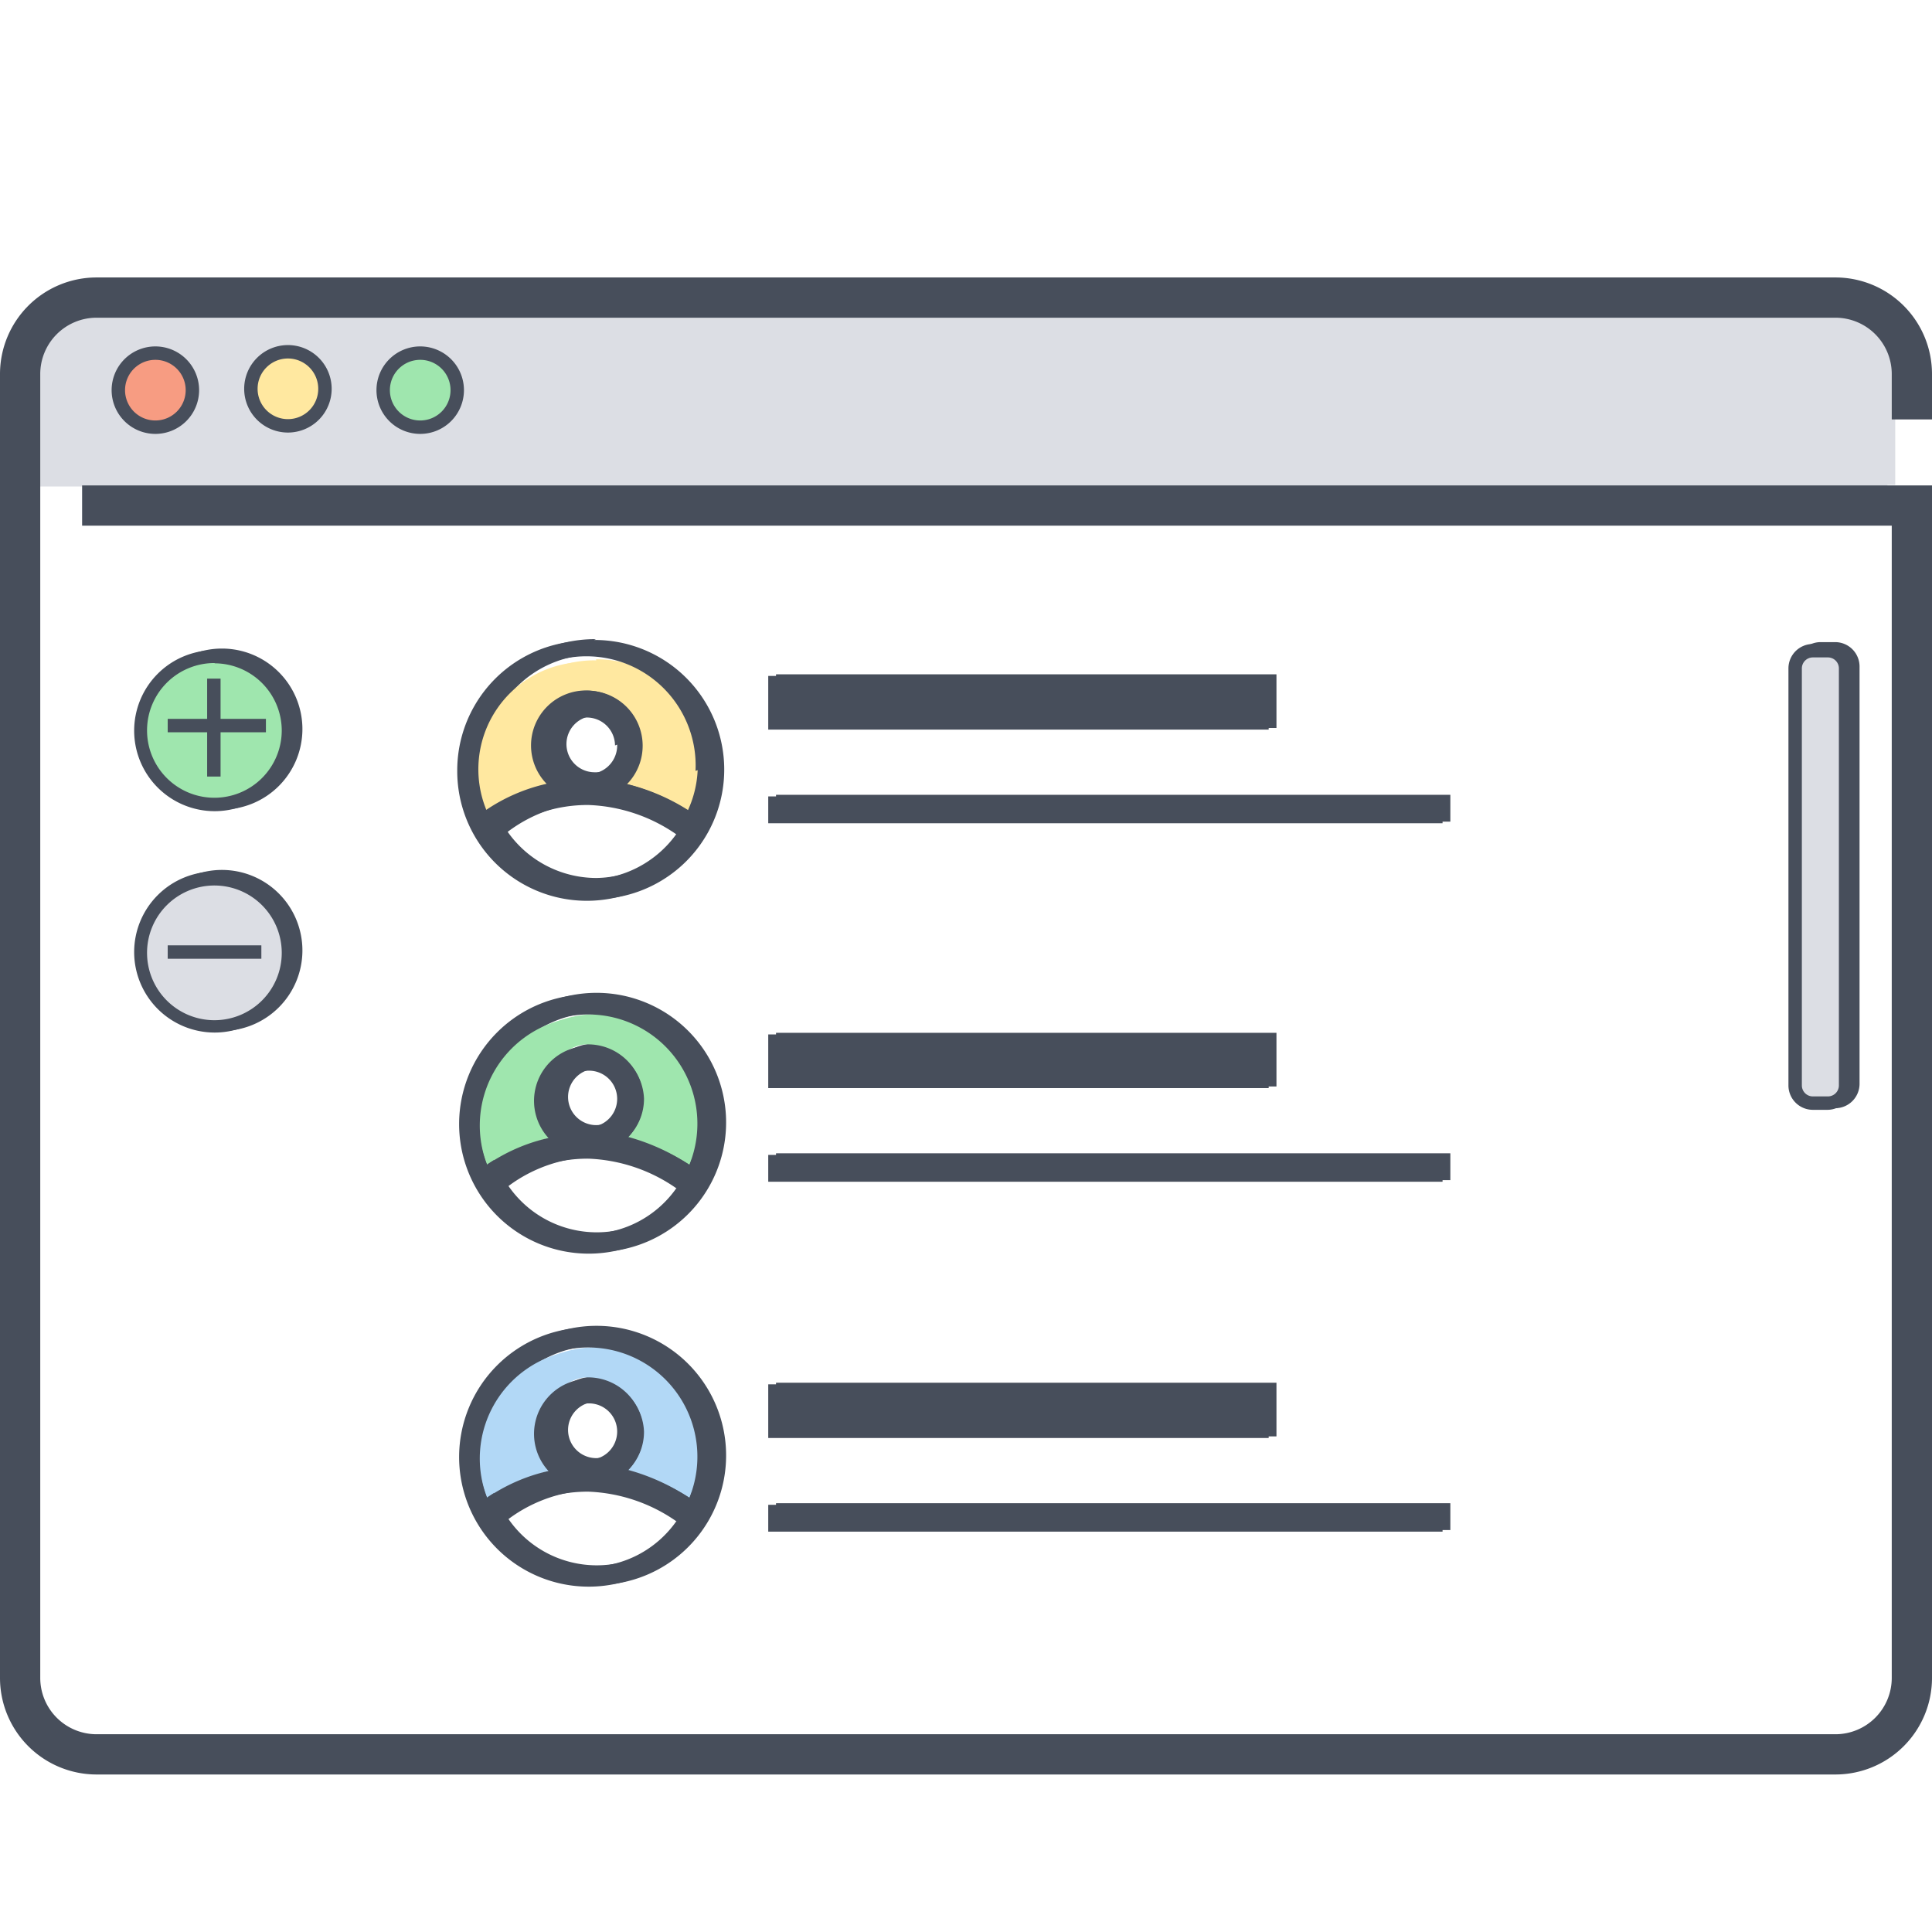 <svg xmlns="http://www.w3.org/2000/svg" viewBox="0 0 72 72"><defs><style>.cls-1{fill:none;}.cls-2{fill:#dcdee4;}.cls-3{fill:#f79c82;}.cls-4{fill:#474e5b;}.cls-5{fill:#ffe8a0;}.cls-6{fill:#9fe6ae;}.cls-7{fill:#b2d8f6;}</style></defs><title>Customization</title><g id="Customization"><rect class="cls-1" y="0.42" width="72" height="72"/><path class="cls-2" d="M1.7,11.74H68.63a2,2,0,0,1,2,2v4.33a0,0,0,0,1,0,0H1.7a0,0,0,0,1,0,0V11.74A0,0,0,0,1,1.7,11.74Z"/><circle class="cls-3" cx="6.08" cy="14.48" r="1.38"/><path class="cls-4" d="M6.08,16.11a1.63,1.63,0,1,1,1.63-1.63A1.63,1.63,0,0,1,6.08,16.11Zm0-2.76a1.13,1.13,0,1,0,1.13,1.13A1.13,1.13,0,0,0,6.08,13.35Z"/><circle class="cls-5" cx="11.02" cy="14.43" r="1.38"/><path class="cls-4" d="M11,16.06a1.63,1.63,0,1,1,1.63-1.63A1.63,1.63,0,0,1,11,16.06Zm0-2.76a1.13,1.13,0,1,0,1.13,1.13A1.13,1.13,0,0,0,11,13.3Z"/><circle class="cls-6" cx="15.95" cy="14.48" r="1.38"/><path class="cls-4" d="M16,16.11a1.63,1.63,0,1,1,1.63-1.63A1.63,1.63,0,0,1,16,16.11Zm0-2.76a1.13,1.13,0,1,0,1.13,1.13A1.13,1.13,0,0,0,16,13.35Z"/><g id="_Group_" data-name="&lt;Group&gt;"><path class="cls-5" d="M22.21,24.57A4.06,4.06,0,0,1,26,30.16a7.63,7.63,0,0,0-2.32-1,2.05,2.05,0,1,0-2.94,0,6.61,6.61,0,0,0-2.29,1,4,4,0,0,1,3.77-5.55Z"/><path class="cls-4" d="M22.21,32.72A4.07,4.07,0,0,0,25.49,31a6.13,6.13,0,0,0-3.27-1.1h0A5.45,5.45,0,0,0,18.92,31,4.05,4.05,0,0,0,22.21,32.72Zm1-5a1.05,1.05,0,1,0-1.06,1.06A1.06,1.06,0,0,0,23.26,27.69Zm3,.95a4.07,4.07,0,1,0-8.13,0,4,4,0,0,0,.29,1.48,6.61,6.61,0,0,1,2.29-1,2.05,2.05,0,1,1,2.94,0,7.63,7.63,0,0,1,2.32,1A4,4,0,0,0,26.28,28.64Zm-4.07-4.82a4.83,4.83,0,1,1-4.81,4.82A4.83,4.83,0,0,1,22.21,23.82Z"/></g><g id="_Group_2" data-name="&lt;Group&gt;"><path class="cls-6" d="M26.28,41.83a4,4,0,0,1-.3,1.52,7.85,7.85,0,0,0-2.32-1,2.05,2.05,0,1,0-3.51-1.43,2.07,2.07,0,0,0,.57,1.42,6.61,6.61,0,0,0-2.29,1,4.06,4.06,0,1,1,7.84-1.48Z"/><path class="cls-4" d="M22.21,37a4.83,4.83,0,1,1-4.81,4.83A4.83,4.83,0,0,1,22.21,37ZM26,43.35a4.07,4.07,0,1,0-7.54,0,6.61,6.61,0,0,1,2.29-1,2.05,2.05,0,1,1,3.53-1.42,2,2,0,0,1-.59,1.43A7.85,7.85,0,0,1,26,43.35Zm-.49.87a6.13,6.13,0,0,0-3.27-1.1h0a5.45,5.45,0,0,0-3.29,1.08,4,4,0,0,0,6.58,0Zm-2.24-3.34a1.05,1.05,0,1,0-1.06,1.05A1.05,1.05,0,0,0,23.26,40.88Z"/></g><g id="_Group_3" data-name="&lt;Group&gt;"><path class="cls-7" d="M26.28,54.24a4,4,0,0,1-.3,1.52,7.85,7.85,0,0,0-2.32-1,2.05,2.05,0,1,0-3.51-1.43,2.07,2.07,0,0,0,.57,1.42,6.61,6.61,0,0,0-2.29,1,4.06,4.06,0,1,1,7.84-1.48Z"/><path class="cls-4" d="M22.21,49.41a4.83,4.83,0,1,1-4.81,4.83A4.83,4.83,0,0,1,22.21,49.41ZM26,55.76a4.07,4.07,0,1,0-7.54,0,6.61,6.61,0,0,1,2.29-1,2.05,2.05,0,1,1,3.53-1.42,2,2,0,0,1-.59,1.43A7.85,7.85,0,0,1,26,55.76Zm-.49.87a6.13,6.13,0,0,0-3.27-1.1h0a5.45,5.45,0,0,0-3.29,1.08,4,4,0,0,0,6.58,0Zm-2.24-3.34a1.05,1.05,0,1,0-1.06,1.05A1.05,1.05,0,0,0,23.26,53.29Z"/></g><rect class="cls-4" x="28.92" y="25.13" width="18.65" height="2"/><rect class="cls-4" x="28.92" y="29.62" width="25.13" height="1"/><rect class="cls-4" x="28.92" y="38.49" width="18.65" height="2"/><rect class="cls-4" x="28.92" y="42.98" width="25.13" height="1"/><rect class="cls-4" x="28.92" y="51.53" width="18.65" height="2"/><rect class="cls-4" x="28.92" y="56.02" width="25.13" height="1"/><rect class="cls-2" x="67.19" y="24.19" width="1.86" height="16.86" rx="0.66" ry="0.66"/><path class="cls-4" d="M68.4,41.3h-.56a.91.91,0,0,1-.9-.91V24.84a.91.91,0,0,1,.9-.91h.56a.91.91,0,0,1,.9.91V40.39A.91.91,0,0,1,68.4,41.3Zm-.56-16.86a.41.41,0,0,0-.41.41V40.39a.41.41,0,0,0,.41.41h.56a.41.41,0,0,0,.41-.41V24.84a.41.41,0,0,0-.41-.41Z"/><ellipse class="cls-6" cx="8.27" cy="27.16" rx="2.75" ry="2.76"/><path class="cls-4" d="M8.27,30.17a3,3,0,1,1,3-3A3,3,0,0,1,8.27,30.17Zm0-5.52a2.51,2.51,0,1,0,2.5,2.51A2.51,2.51,0,0,0,8.27,24.65Z"/><ellipse class="cls-2" cx="8.27" cy="35.41" rx="2.75" ry="2.76"/><path class="cls-4" d="M8.27,38.42a3,3,0,1,1,3-3A3,3,0,0,1,8.27,38.42Zm0-5.52a2.51,2.51,0,1,0,2.5,2.51A2.51,2.51,0,0,0,8.27,32.9Z"/><rect class="cls-4" x="6.54" y="26.73" width="3.66" height="0.5"/><rect class="cls-4" x="8.02" y="25.22" width="0.5" height="3.65"/><rect class="cls-4" x="6.54" y="35.16" width="3.49" height="0.5"/><path class="cls-2" d="M1.41,11.8H68.34a2,2,0,0,1,2,2v4.33a0,0,0,0,1,0,0H1.41a0,0,0,0,1,0,0V11.8A0,0,0,0,1,1.41,11.8Z"/><path class="cls-4" d="M68.41,66.13H3.59A3.6,3.6,0,0,1,0,62.53V13.94a3.6,3.6,0,0,1,3.59-3.6H68.41A3.6,3.6,0,0,1,72,13.94v1.69H70.5V13.94a2.1,2.1,0,0,0-2.09-2.1H3.59a2.1,2.1,0,0,0-2.09,2.1V62.53a2.1,2.1,0,0,0,2.09,2.1H68.41a2.1,2.1,0,0,0,2.09-2.1V19.59H3.06v-1.5H72V62.53A3.6,3.6,0,0,1,68.41,66.13Z"/><circle class="cls-3" cx="5.79" cy="14.54" r="1.38"/><path class="cls-4" d="M5.79,16.17a1.63,1.63,0,1,1,1.63-1.63A1.63,1.63,0,0,1,5.79,16.17Zm0-2.76a1.13,1.13,0,1,0,1.13,1.13A1.13,1.13,0,0,0,5.79,13.41Z"/><circle class="cls-5" cx="10.73" cy="14.49" r="1.38"/><path class="cls-4" d="M10.73,16.12a1.63,1.63,0,1,1,1.63-1.63A1.63,1.63,0,0,1,10.73,16.12Zm0-2.76a1.13,1.13,0,1,0,1.13,1.13A1.13,1.13,0,0,0,10.73,13.36Z"/><circle class="cls-6" cx="15.66" cy="14.54" r="1.38"/><path class="cls-4" d="M15.66,16.17a1.63,1.63,0,1,1,1.63-1.63A1.63,1.63,0,0,1,15.66,16.17Zm0-2.76a1.13,1.13,0,1,0,1.13,1.13A1.13,1.13,0,0,0,15.66,13.41Z"/><g id="_Group_4" data-name="&lt;Group&gt;"><path class="cls-5" d="M21.92,24.63a4.06,4.06,0,0,1,3.77,5.59,7.63,7.63,0,0,0-2.32-1,2.05,2.05,0,1,0-2.94,0,6.61,6.61,0,0,0-2.29,1,4,4,0,0,1,3.77-5.55Z"/><path class="cls-4" d="M21.92,32.78a4.07,4.07,0,0,0,3.28-1.69A6.13,6.13,0,0,0,21.93,30h0a5.45,5.45,0,0,0-3.29,1.08A4.05,4.05,0,0,0,21.92,32.78Zm1-5a1.05,1.05,0,1,0-1.06,1.06A1.06,1.06,0,0,0,23,27.75Zm3,.95a4.07,4.07,0,1,0-8.13,0,4,4,0,0,0,.29,1.48,6.61,6.61,0,0,1,2.29-1,2.05,2.05,0,1,1,2.94,0,7.63,7.63,0,0,1,2.32,1A4,4,0,0,0,26,28.7Zm-4.07-4.82a4.83,4.83,0,1,1-4.81,4.82A4.83,4.83,0,0,1,21.92,23.88Z"/></g><g id="_Group_5" data-name="&lt;Group&gt;"><path class="cls-6" d="M26,41.89a4,4,0,0,1-.3,1.52,7.85,7.85,0,0,0-2.32-1,2.05,2.05,0,1,0-3.51-1.43,2.07,2.07,0,0,0,.57,1.42,6.61,6.61,0,0,0-2.29,1A4.06,4.06,0,1,1,26,41.89Z"/><path class="cls-4" d="M21.92,37.06a4.83,4.83,0,1,1-4.81,4.83A4.83,4.83,0,0,1,21.92,37.06Zm3.77,6.35a4.07,4.07,0,1,0-7.54,0,6.61,6.61,0,0,1,2.29-1A2.05,2.05,0,1,1,24,40.94a2,2,0,0,1-.59,1.43A7.85,7.85,0,0,1,25.69,43.41Zm-.49.87a6.13,6.13,0,0,0-3.27-1.1h0a5.45,5.45,0,0,0-3.29,1.08,4,4,0,0,0,6.58,0ZM23,40.94A1.05,1.05,0,1,0,21.91,42,1.05,1.05,0,0,0,23,40.94Z"/></g><g id="_Group_6" data-name="&lt;Group&gt;"><path class="cls-7" d="M26,54.3a4,4,0,0,1-.3,1.52,7.85,7.85,0,0,0-2.32-1,2.05,2.05,0,1,0-3.51-1.43,2.07,2.07,0,0,0,.57,1.42,6.61,6.61,0,0,0-2.29,1A4.06,4.06,0,1,1,26,54.3Z"/><path class="cls-4" d="M21.92,49.47a4.83,4.83,0,1,1-4.81,4.83A4.83,4.83,0,0,1,21.92,49.47Zm3.77,6.35a4.07,4.07,0,1,0-7.54,0,6.61,6.61,0,0,1,2.29-1A2.05,2.05,0,1,1,24,53.35a2,2,0,0,1-.59,1.43A7.85,7.85,0,0,1,25.69,55.82Zm-.49.87a6.13,6.13,0,0,0-3.27-1.1h0a5.45,5.45,0,0,0-3.29,1.08,4,4,0,0,0,6.58,0ZM23,53.35a1.05,1.05,0,1,0-1.06,1.05A1.05,1.05,0,0,0,23,53.35Z"/></g><rect class="cls-4" x="28.63" y="25.19" width="18.65" height="2"/><rect class="cls-4" x="28.63" y="29.68" width="25.13" height="1"/><rect class="cls-4" x="28.63" y="38.55" width="18.65" height="2"/><rect class="cls-4" x="28.63" y="43.04" width="25.13" height="1"/><rect class="cls-4" x="28.63" y="51.59" width="18.65" height="2"/><rect class="cls-4" x="28.63" y="56.08" width="25.13" height="1"/><rect class="cls-2" x="66.9" y="24.25" width="1.86" height="16.86" rx="0.66" ry="0.66"/><path class="cls-4" d="M68.11,41.36h-.56a.91.91,0,0,1-.9-.91V24.91a.91.91,0,0,1,.9-.91h.56a.91.91,0,0,1,.9.91V40.45A.91.91,0,0,1,68.11,41.36ZM67.56,24.5a.41.41,0,0,0-.41.41V40.45a.41.41,0,0,0,.41.41h.56a.41.41,0,0,0,.41-.41V24.91a.41.41,0,0,0-.41-.41Z"/><ellipse class="cls-6" cx="7.97" cy="27.22" rx="2.75" ry="2.76"/><path class="cls-4" d="M8,30.23a3,3,0,1,1,3-3A3,3,0,0,1,8,30.23Zm0-5.52a2.51,2.51,0,1,0,2.5,2.51A2.51,2.51,0,0,0,8,24.72Z"/><ellipse class="cls-2" cx="7.97" cy="35.48" rx="2.75" ry="2.76"/><path class="cls-4" d="M8,38.48a3,3,0,1,1,3-3A3,3,0,0,1,8,38.48ZM8,33a2.51,2.51,0,1,0,2.5,2.51A2.51,2.51,0,0,0,8,33Z"/><rect class="cls-4" x="6.25" y="26.79" width="3.66" height="0.5"/><rect class="cls-4" x="7.72" y="25.29" width="0.5" height="3.65"/><rect class="cls-4" x="6.25" y="35.23" width="3.49" height="0.5"/></g></svg>